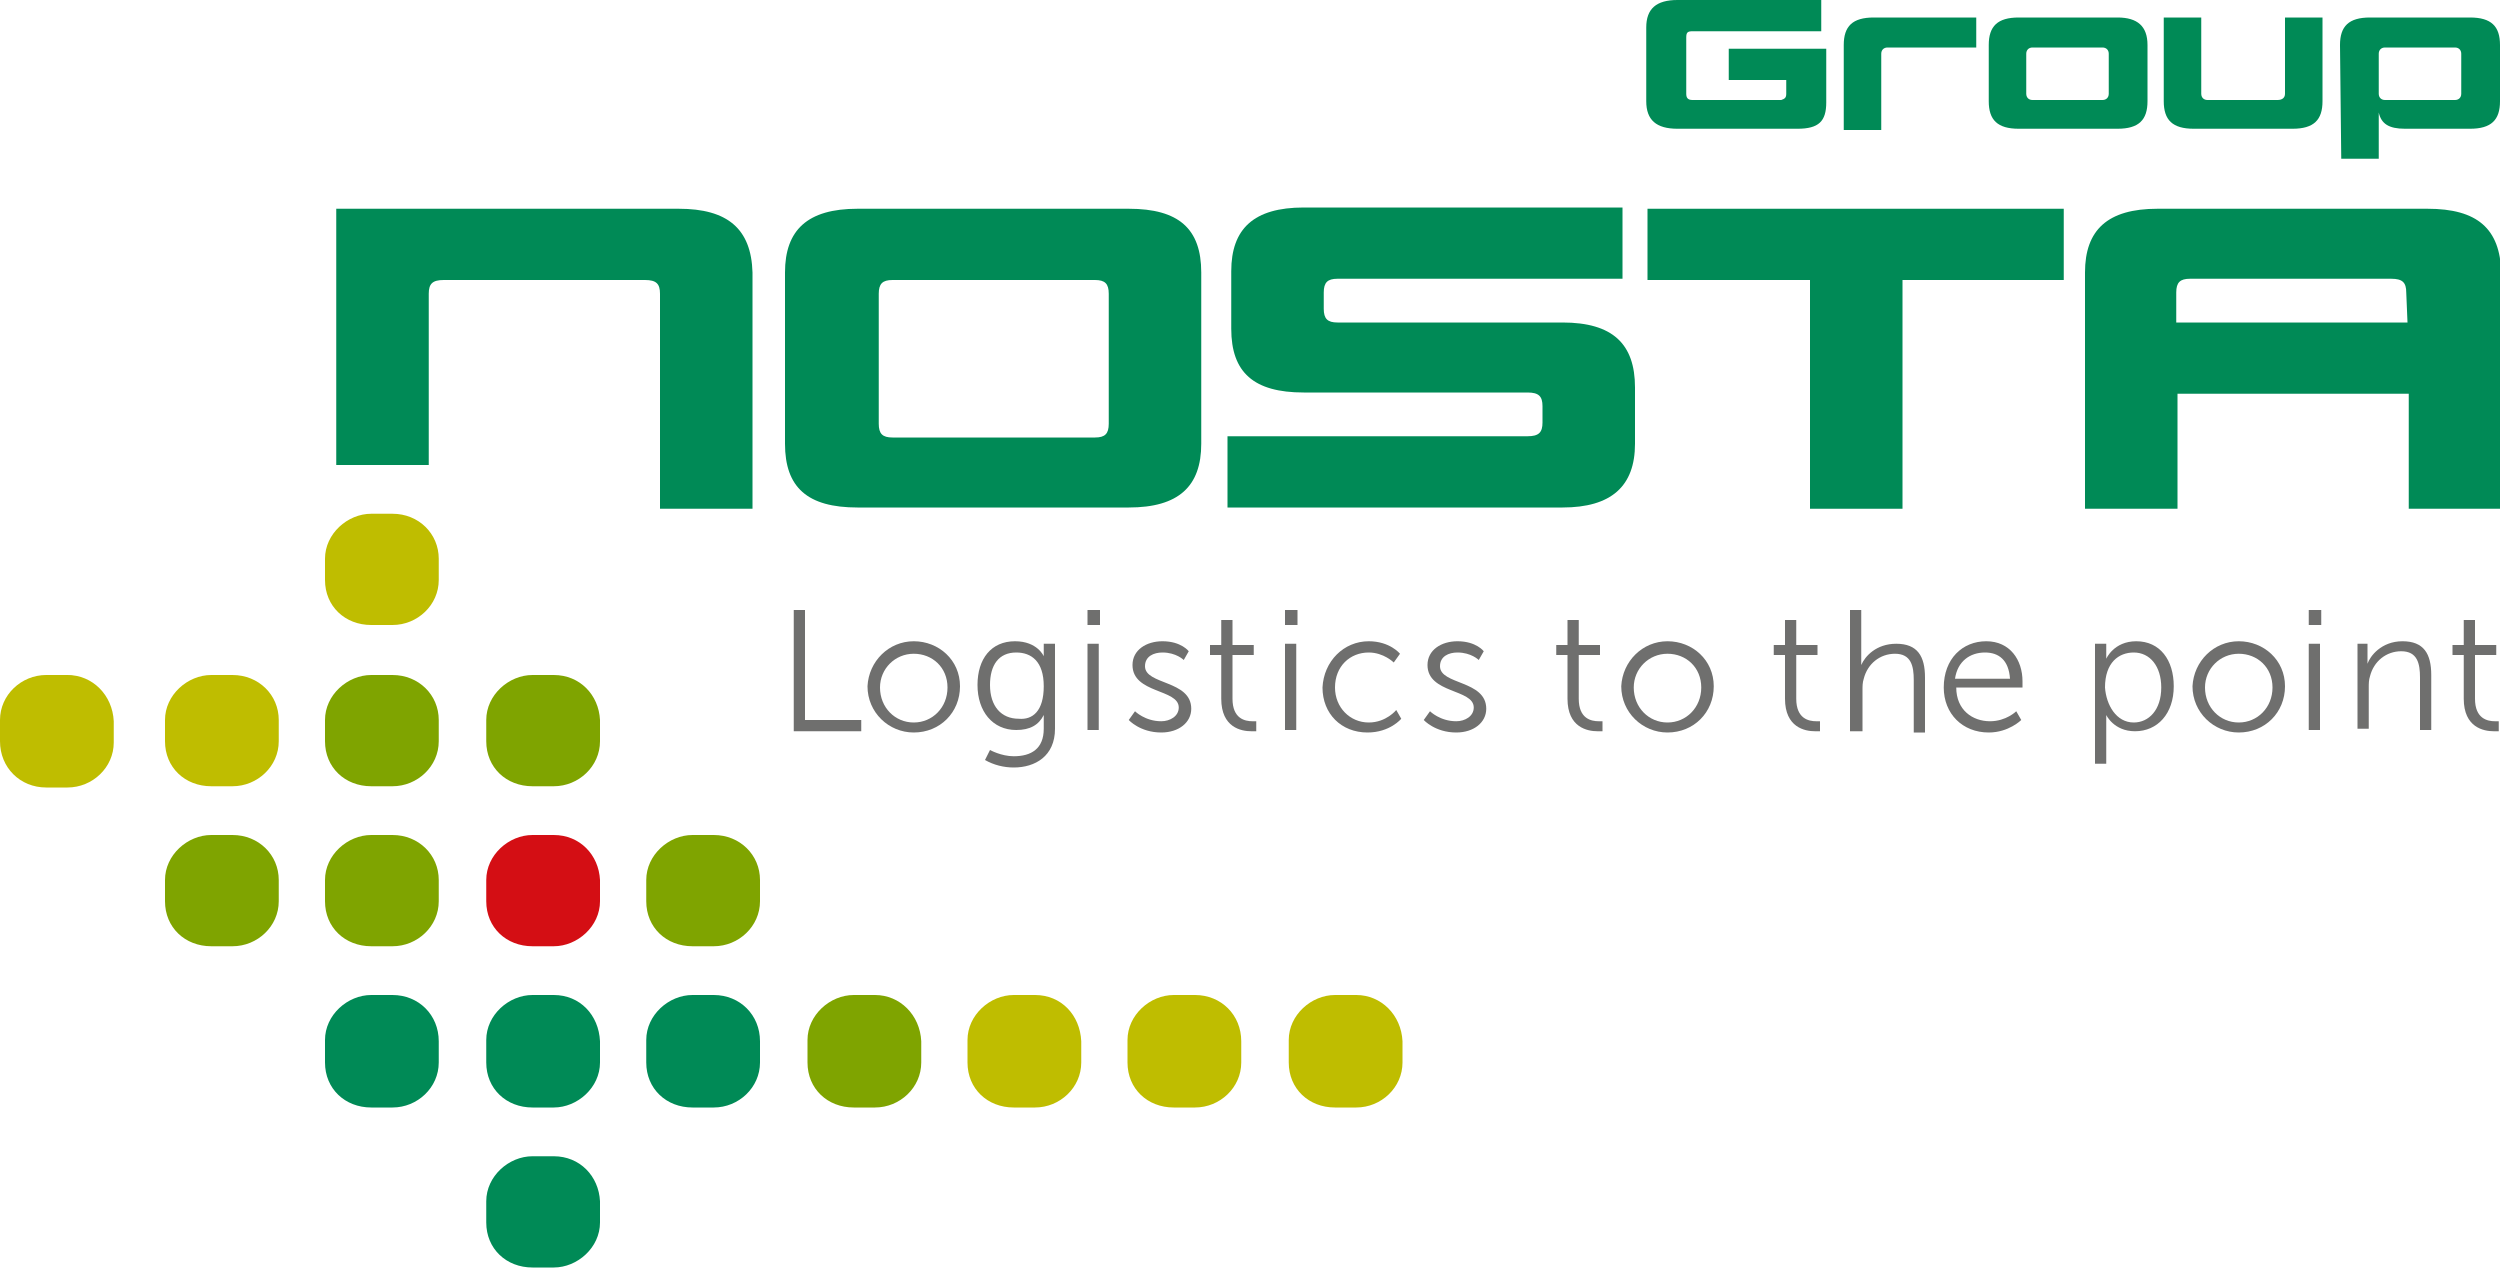 <?xml version="1.0" encoding="utf-8"?>
<!-- Generator: Adobe Illustrator 21.0.0, SVG Export Plug-In . SVG Version: 6.00 Build 0)  -->
<svg version="1.1" id="Ebene_1" xmlns="http://www.w3.org/2000/svg" xmlns:xlink="http://www.w3.org/1999/xlink" x="0px" y="0px"
	 viewBox="0 0 200 102" style="enable-background:new 0 0 200 102;" xml:space="preserve">
<style type="text/css">
	.st0{fill:#6F6F6E;}
	.st1{fill:#008A56;}
	.st2{fill:#D40E14;}
	.st3{fill:#BFBD00;}
	.st4{fill:#7FA400;}
	.st5{fill:#CDDFD1;}
</style>
<g>
	<polygon class="st0" points="63.5,48.8 64.4,48.8 64.4,57.6 68.9,57.6 68.9,58.5 63.5,58.5 	"/>
	<path class="st0" d="M73.1,51.3c2,0,3.7,1.5,3.7,3.6s-1.6,3.7-3.7,3.7c-2,0-3.7-1.6-3.7-3.7C69.5,52.9,71.1,51.3,73.1,51.3
		 M73.1,57.8c1.5,0,2.7-1.2,2.7-2.8s-1.2-2.7-2.7-2.7s-2.7,1.2-2.7,2.7C70.4,56.6,71.6,57.8,73.1,57.8"/>
	<path class="st0" d="M81.1,60.5c1.4,0,2.4-0.6,2.4-2.2v-0.6c0-0.3,0-0.5,0-0.5l0,0c-0.4,0.8-1.1,1.2-2.2,1.2
		c-1.9,0-3.1-1.5-3.1-3.6s1.1-3.5,3-3.5c1.8,0,2.3,1.2,2.3,1.2l0,0c0,0,0-0.1,0-0.2v-0.8h0.9v6.8c0,2.2-1.6,3.1-3.3,3.1
		c-0.8,0-1.6-0.2-2.3-0.6l0.4-0.8C79.2,60,80.1,60.5,81.1,60.5 M83.5,54.9c0-2-1-2.7-2.2-2.7c-1.4,0-2.1,1-2.1,2.6
		c0,1.7,0.9,2.7,2.3,2.7C82.6,57.6,83.5,56.9,83.5,54.9"/>
	<path class="st0" d="M87,48.8h1V50h-1V48.8z M87,51.5h0.9v6.9H87V51.5z"/>
	<path class="st0" d="M90.8,56.9c0,0,0.8,0.8,2.1,0.8c0.7,0,1.4-0.4,1.4-1.1c0-1.5-3.7-1.1-3.7-3.4c0-1.2,1.1-1.9,2.4-1.9
		c1.5,0,2.1,0.8,2.1,0.8l-0.4,0.7c0,0-0.6-0.6-1.7-0.6c-0.7,0-1.4,0.3-1.4,1.1c0,1.5,3.7,1.1,3.7,3.4c0,1.1-1,1.9-2.4,1.9
		c-1.7,0-2.6-1-2.6-1L90.8,56.9z"/>
	<path class="st0" d="M97.7,52.4h-0.9v-0.8h0.9v-2h0.9v2h1.7v0.8h-1.7v3.5c0,1.6,1,1.8,1.6,1.8c0.2,0,0.3,0,0.3,0v0.8
		c0,0-0.2,0-0.4,0c-0.8,0-2.4-0.3-2.4-2.6V52.4z"/>
	<path class="st0" d="M102.8,48.8h1V50h-1V48.8z M102.8,51.5h0.9v6.9h-0.9V51.5z"/>
	<path class="st0" d="M109.5,51.3c1.7,0,2.5,1,2.5,1l-0.5,0.7c0,0-0.8-0.8-2-0.8c-1.5,0-2.7,1.1-2.7,2.8c0,1.6,1.2,2.8,2.7,2.8
		c1.4,0,2.2-1,2.2-1l0.4,0.7c0,0-0.9,1.1-2.7,1.1c-2.1,0-3.6-1.5-3.6-3.6C105.9,52.9,107.5,51.3,109.5,51.3"/>
	<path class="st0" d="M114.4,56.9c0,0,0.8,0.8,2.1,0.8c0.7,0,1.4-0.4,1.4-1.1c0-1.5-3.7-1.1-3.7-3.4c0-1.2,1.1-1.9,2.4-1.9
		c1.5,0,2.1,0.8,2.1,0.8l-0.4,0.7c0,0-0.6-0.6-1.7-0.6c-0.7,0-1.4,0.3-1.4,1.1c0,1.5,3.7,1.1,3.7,3.4c0,1.1-1,1.9-2.4,1.9
		c-1.7,0-2.6-1-2.6-1L114.4,56.9z"/>
	<path class="st0" d="M125.4,52.4h-0.9v-0.8h0.9v-2h0.9v2h1.7v0.8h-1.7v3.5c0,1.6,1,1.8,1.6,1.8c0.2,0,0.3,0,0.3,0v0.8
		c0,0-0.2,0-0.4,0c-0.8,0-2.4-0.3-2.4-2.6C125.4,55.9,125.4,52.4,125.4,52.4z"/>
	<path class="st0" d="M133.4,51.3c2,0,3.7,1.5,3.7,3.6s-1.6,3.7-3.7,3.7c-2,0-3.7-1.6-3.7-3.7C129.8,52.9,131.4,51.3,133.4,51.3
		 M133.4,57.8c1.5,0,2.7-1.2,2.7-2.8s-1.2-2.7-2.7-2.7s-2.7,1.2-2.7,2.7C130.7,56.6,131.9,57.8,133.4,57.8"/>
	<path class="st0" d="M142.8,52.4h-0.9v-0.8h0.9v-2h0.9v2h1.7v0.8h-1.7v3.5c0,1.6,1,1.8,1.6,1.8c0.2,0,0.3,0,0.3,0v0.8
		c0,0-0.2,0-0.4,0c-0.8,0-2.4-0.3-2.4-2.6L142.8,52.4L142.8,52.4z"/>
	<path class="st0" d="M148,48.8h0.9v3.8c0,0.3,0,0.6,0,0.6l0,0c0.3-0.7,1.2-1.7,2.8-1.7c1.7,0,2.3,1,2.3,2.7v4.4h-0.9v-4.2
		c0-1.1-0.2-2.1-1.5-2.1c-1.2,0-2.2,0.8-2.5,2c-0.1,0.3-0.1,0.6-0.1,0.9v3.3h-1V48.8z"/>
	<path class="st0" d="M158.9,51.3c1.9,0,2.9,1.5,2.9,3.2c0,0.2,0,0.5,0,0.5h-5.3c0,1.8,1.3,2.7,2.7,2.7c1.3,0,2.1-0.8,2.1-0.8
		l0.4,0.7c0,0-1,1-2.6,1c-2.1,0-3.6-1.5-3.6-3.6C155.5,52.7,157,51.3,158.9,51.3 M160.8,54.3c-0.1-1.5-0.9-2.1-2-2.1
		c-1.2,0-2.2,0.7-2.4,2.1H160.8z"/>
	<path class="st0" d="M167.6,51.5h0.9v0.7c0,0.3,0,0.5,0,0.5l0,0c0,0,0.6-1.4,2.4-1.4c1.9,0,3,1.5,3,3.6c0,2.2-1.3,3.6-3.1,3.6
		c-1.7,0-2.3-1.3-2.3-1.3l0,0c0,0,0,0.2,0,0.6v3.3h-0.9L167.6,51.5L167.6,51.5z M170.7,57.8c1.2,0,2.2-1,2.2-2.8
		c0-1.7-0.9-2.8-2.2-2.8c-1.2,0-2.3,0.8-2.3,2.8C168.5,56.4,169.3,57.8,170.7,57.8"/>
	<path class="st0" d="M179.1,51.3c2,0,3.7,1.5,3.7,3.6s-1.6,3.7-3.7,3.7c-2,0-3.7-1.6-3.7-3.7C175.5,52.9,177.1,51.3,179.1,51.3
		 M179.1,57.8c1.5,0,2.7-1.2,2.7-2.8s-1.2-2.7-2.7-2.7s-2.7,1.2-2.7,2.7C176.4,56.6,177.6,57.8,179.1,57.8"/>
	<path class="st0" d="M184.7,48.8h1V50h-1V48.8z M184.7,51.5h0.9v6.9h-0.9V51.5z"/>
	<path class="st0" d="M188.5,51.5h0.9v1c0,0.3,0,0.6,0,0.6l0,0c0.2-0.6,1.1-1.8,2.8-1.8s2.3,1,2.3,2.7v4.4h-0.9v-4.2
		c0-1.1-0.2-2.1-1.5-2.1c-1.2,0-2.2,0.8-2.5,2c-0.1,0.3-0.1,0.6-0.1,0.9v3.3h-0.9v-6.8H188.5z"/>
	<path class="st0" d="M197.1,52.4h-0.9v-0.8h0.9v-2h0.9v2h1.7v0.8H198v3.5c0,1.6,1,1.8,1.6,1.8c0.2,0,0.3,0,0.3,0v0.8
		c0,0-0.2,0-0.4,0c-0.8,0-2.4-0.3-2.4-2.6L197.1,52.4L197.1,52.4z"/>
	<path class="st1" d="M142.9,7.5V6.4h-4.6V3.9h7.8v4.3c0,1.5-0.6,2.1-2.3,2.1h-9.6c-1.7,0-2.5-0.7-2.5-2.2V2.2
		c0-1.5,0.8-2.2,2.5-2.2h11.5v2.5h-10.3c-0.4,0-0.5,0.1-0.5,0.5v4.5c0,0.3,0.1,0.5,0.5,0.5h7.1C142.8,7.9,142.9,7.8,142.9,7.5"/>
	<path class="st1" d="M158.1,3.8H151c-0.3,0-0.5,0.2-0.5,0.5v6.1h-3V3.6c0-1.5,0.7-2.2,2.4-2.2h8.2L158.1,3.8L158.1,3.8z"/>
	<path class="st1" d="M171.8,3.6v4.5c0,1.5-0.7,2.2-2.4,2.2h-7.9c-1.7,0-2.4-0.7-2.4-2.2V3.6c0-1.5,0.7-2.2,2.4-2.2h7.9
		C171,1.4,171.8,2.1,171.8,3.6 M168.7,7.5V4.3c0-0.3-0.2-0.5-0.5-0.5h-5.6c-0.3,0-0.5,0.2-0.5,0.5v3.2c0,0.3,0.2,0.5,0.5,0.5h5.6
		C168.5,8,168.7,7.8,168.7,7.5"/>
	<path class="st1" d="M182.8,7.5V1.4h3v6.7c0,1.5-0.7,2.2-2.4,2.2h-7.9c-1.7,0-2.4-0.7-2.4-2.2V1.4h3v6.1c0,0.3,0.2,0.5,0.5,0.5h5.6
		C182.6,8,182.8,7.8,182.8,7.5"/>
	<path class="st1" d="M187.2,3.6c0-1.5,0.7-2.2,2.4-2.2h8c1.7,0,2.4,0.7,2.4,2.2v4.5c0,1.5-0.7,2.2-2.4,2.2h-5.2
		c-1.3,0-1.9-0.4-2.1-1.3v3.7h-3L187.2,3.6L187.2,3.6z M190.3,7.5c0,0.3,0.2,0.5,0.5,0.5h5.6c0.3,0,0.5-0.2,0.5-0.5V4.3
		c0-0.3-0.2-0.5-0.5-0.5h-5.6c-0.3,0-0.5,0.2-0.5,0.5V7.5z"/>
	<path class="st1" d="M54.3,16.7H33.6h-0.9h-5.8v5.1v4.9v10.5h7.4V23.5c0-0.8,0.3-1.1,1.2-1.1h16.1c0.9,0,1.2,0.3,1.2,1.1v17.2h7.4
		V21.8C60.1,18.3,58.2,16.7,54.3,16.7"/>
	<path class="st1" d="M90.3,16.7H68.6c-4,0-5.8,1.7-5.8,5.1v13.7c0,3.5,1.8,5.1,5.8,5.1h21.7c4,0,5.8-1.7,5.8-5.1V21.8
		C96.1,18.3,94.3,16.7,90.3,16.7 M88.7,33.9c0,0.8-0.3,1.1-1.1,1.1H71.4c-0.8,0-1.1-0.3-1.1-1.1V23.5c0-0.8,0.3-1.1,1.1-1.1h16.2
		c0.8,0,1.1,0.3,1.1,1.1C88.7,23.5,88.7,33.9,88.7,33.9z"/>
	<path class="st1" d="M125,25.8h-18c-0.8,0-1.1-0.3-1.1-1.1v-1.3c0-0.8,0.3-1.1,1.1-1.1h22.8v-5.7h-25.5c-4,0-5.8,1.7-5.8,5.1v4.6
		c0,3.5,1.8,5.1,5.8,5.1h17.9c0.9,0,1.2,0.3,1.2,1.1v1.3c0,0.8-0.3,1.1-1.2,1.1h-24v5.7H125c3.9,0,5.8-1.7,5.8-5.1V31
		C130.8,27.5,129,25.8,125,25.8"/>
	<polygon class="st1" points="131.8,22.4 144.8,22.4 144.8,40.7 152.2,40.7 152.2,22.4 165.1,22.4 165.1,16.7 131.8,16.7 	"/>
	<path class="st1" d="M194.2,16.7h-21.6c-4,0-5.8,1.7-5.8,5.1v18.9h7.4v-9.2h18.5v9.2h7.4V21.8C200,18.3,198.2,16.7,194.2,16.7
		 M192.6,25.8h-18.5v-2.4c0-0.8,0.3-1.1,1.1-1.1h16.1c0.9,0,1.2,0.3,1.2,1.1L192.6,25.8L192.6,25.8z"/>
	<path class="st1" d="M44.3,92.5h-1.7c-1.9,0-3.7,1.6-3.7,3.6v1.7c0,2.1,1.6,3.6,3.7,3.6h1.7c1.9,0,3.7-1.6,3.7-3.6v-1.7
		C47.9,94.1,46.4,92.5,44.3,92.5"/>
	<path class="st1" d="M57.1,79.6h-1.7c-1.9,0-3.7,1.6-3.7,3.6V85c0,2.1,1.6,3.6,3.7,3.6h1.7c2,0,3.7-1.6,3.7-3.6v-1.7
		C60.8,81.2,59.2,79.6,57.1,79.6"/>
	<path class="st1" d="M31.4,79.6h-1.7c-1.9,0-3.7,1.6-3.7,3.6V85c0,2.1,1.6,3.6,3.7,3.6h1.7c2,0,3.7-1.6,3.7-3.6v-1.7
		C35.1,81.2,33.5,79.6,31.4,79.6"/>
	<path class="st1" d="M44.3,79.6h-1.7c-1.9,0-3.7,1.6-3.7,3.6V85c0,2.1,1.6,3.6,3.7,3.6h1.7c1.9,0,3.7-1.6,3.7-3.6v-1.7
		C47.9,81.2,46.4,79.6,44.3,79.6"/>
	<path class="st2" d="M44.3,66.8h-1.7c-1.9,0-3.7,1.6-3.7,3.6v1.7c0,2.1,1.6,3.6,3.7,3.6h1.7c1.9,0,3.7-1.6,3.7-3.6v-1.7
		C47.9,68.4,46.4,66.8,44.3,66.8"/>
	<path class="st3" d="M31.4,41.1h-1.7c-1.9,0-3.7,1.6-3.7,3.6v1.7c0,2.1,1.6,3.6,3.7,3.6h1.7c2,0,3.7-1.6,3.7-3.6v-1.7
		C35.1,42.7,33.5,41.1,31.4,41.1"/>
	<path class="st4" d="M70,79.6h-1.7c-1.9,0-3.7,1.6-3.7,3.6V85c0,2.1,1.6,3.6,3.7,3.6H70c2,0,3.7-1.6,3.7-3.6v-1.7
		C73.6,81.2,72,79.6,70,79.6"/>
	<path class="st3" d="M82.8,79.6h-1.7c-1.9,0-3.7,1.6-3.7,3.6V85c0,2.1,1.6,3.6,3.7,3.6h1.7c2,0,3.7-1.6,3.7-3.6v-1.7
		C86.4,81.2,84.9,79.6,82.8,79.6"/>
	<path class="st3" d="M108.5,79.6h-1.7c-1.9,0-3.7,1.6-3.7,3.6V85c0,2.1,1.6,3.6,3.7,3.6h1.7c2,0,3.7-1.6,3.7-3.6v-1.7
		C112.1,81.2,110.5,79.6,108.5,79.6"/>
	<path class="st3" d="M95.6,79.6h-1.7c-1.9,0-3.7,1.6-3.7,3.6V85c0,2.1,1.6,3.6,3.7,3.6h1.7c2,0,3.7-1.6,3.7-3.6v-1.7
		C99.3,81.2,97.7,79.6,95.6,79.6"/>
	<path class="st4" d="M57.1,66.8h-1.7c-1.9,0-3.7,1.6-3.7,3.6v1.7c0,2.1,1.6,3.6,3.7,3.6h1.7c2,0,3.7-1.6,3.7-3.6v-1.7
		C60.8,68.4,59.2,66.8,57.1,66.8"/>
	<path class="st4" d="M31.4,66.8h-1.7c-1.9,0-3.7,1.6-3.7,3.6v1.7c0,2.1,1.6,3.6,3.7,3.6h1.7c2,0,3.7-1.6,3.7-3.6v-1.7
		C35.1,68.4,33.5,66.8,31.4,66.8"/>
	<path class="st4" d="M18.6,66.8h-1.7c-1.9,0-3.7,1.6-3.7,3.6v1.7c0,2.1,1.6,3.6,3.7,3.6h1.7c2,0,3.7-1.6,3.7-3.6v-1.7
		C22.3,68.4,20.7,66.8,18.6,66.8"/>
	<path class="st4" d="M31.4,54h-1.7c-1.9,0-3.7,1.6-3.7,3.6v1.7c0,2.1,1.6,3.6,3.7,3.6h1.7c2,0,3.7-1.6,3.7-3.6v-1.7
		C35.1,55.6,33.5,54,31.4,54"/>
	<path class="st4" d="M44.3,54h-1.7c-1.9,0-3.7,1.6-3.7,3.6v1.7c0,2.1,1.6,3.6,3.7,3.6h1.7c2,0,3.7-1.6,3.7-3.6v-1.7
		C47.9,55.6,46.4,54,44.3,54"/>
	<path class="st3" d="M18.6,54h-1.7c-1.9,0-3.7,1.6-3.7,3.6v1.7c0,2.1,1.6,3.6,3.7,3.6h1.7c2,0,3.7-1.6,3.7-3.6v-1.7
		C22.3,55.6,20.7,54,18.6,54"/>
	<path class="st5" d="M5.8,54H4.1c-1.9,0-3.7,1.6-3.7,3.6"/>
	<path class="st3" d="M5.4,54H3.7c-2,0-3.7,1.6-3.7,3.6v1.7C0,61.4,1.6,63,3.7,63h1.7c2,0,3.7-1.6,3.7-3.6v-1.7
		C9,55.6,7.4,54,5.4,54"/>
</g>
</svg>
